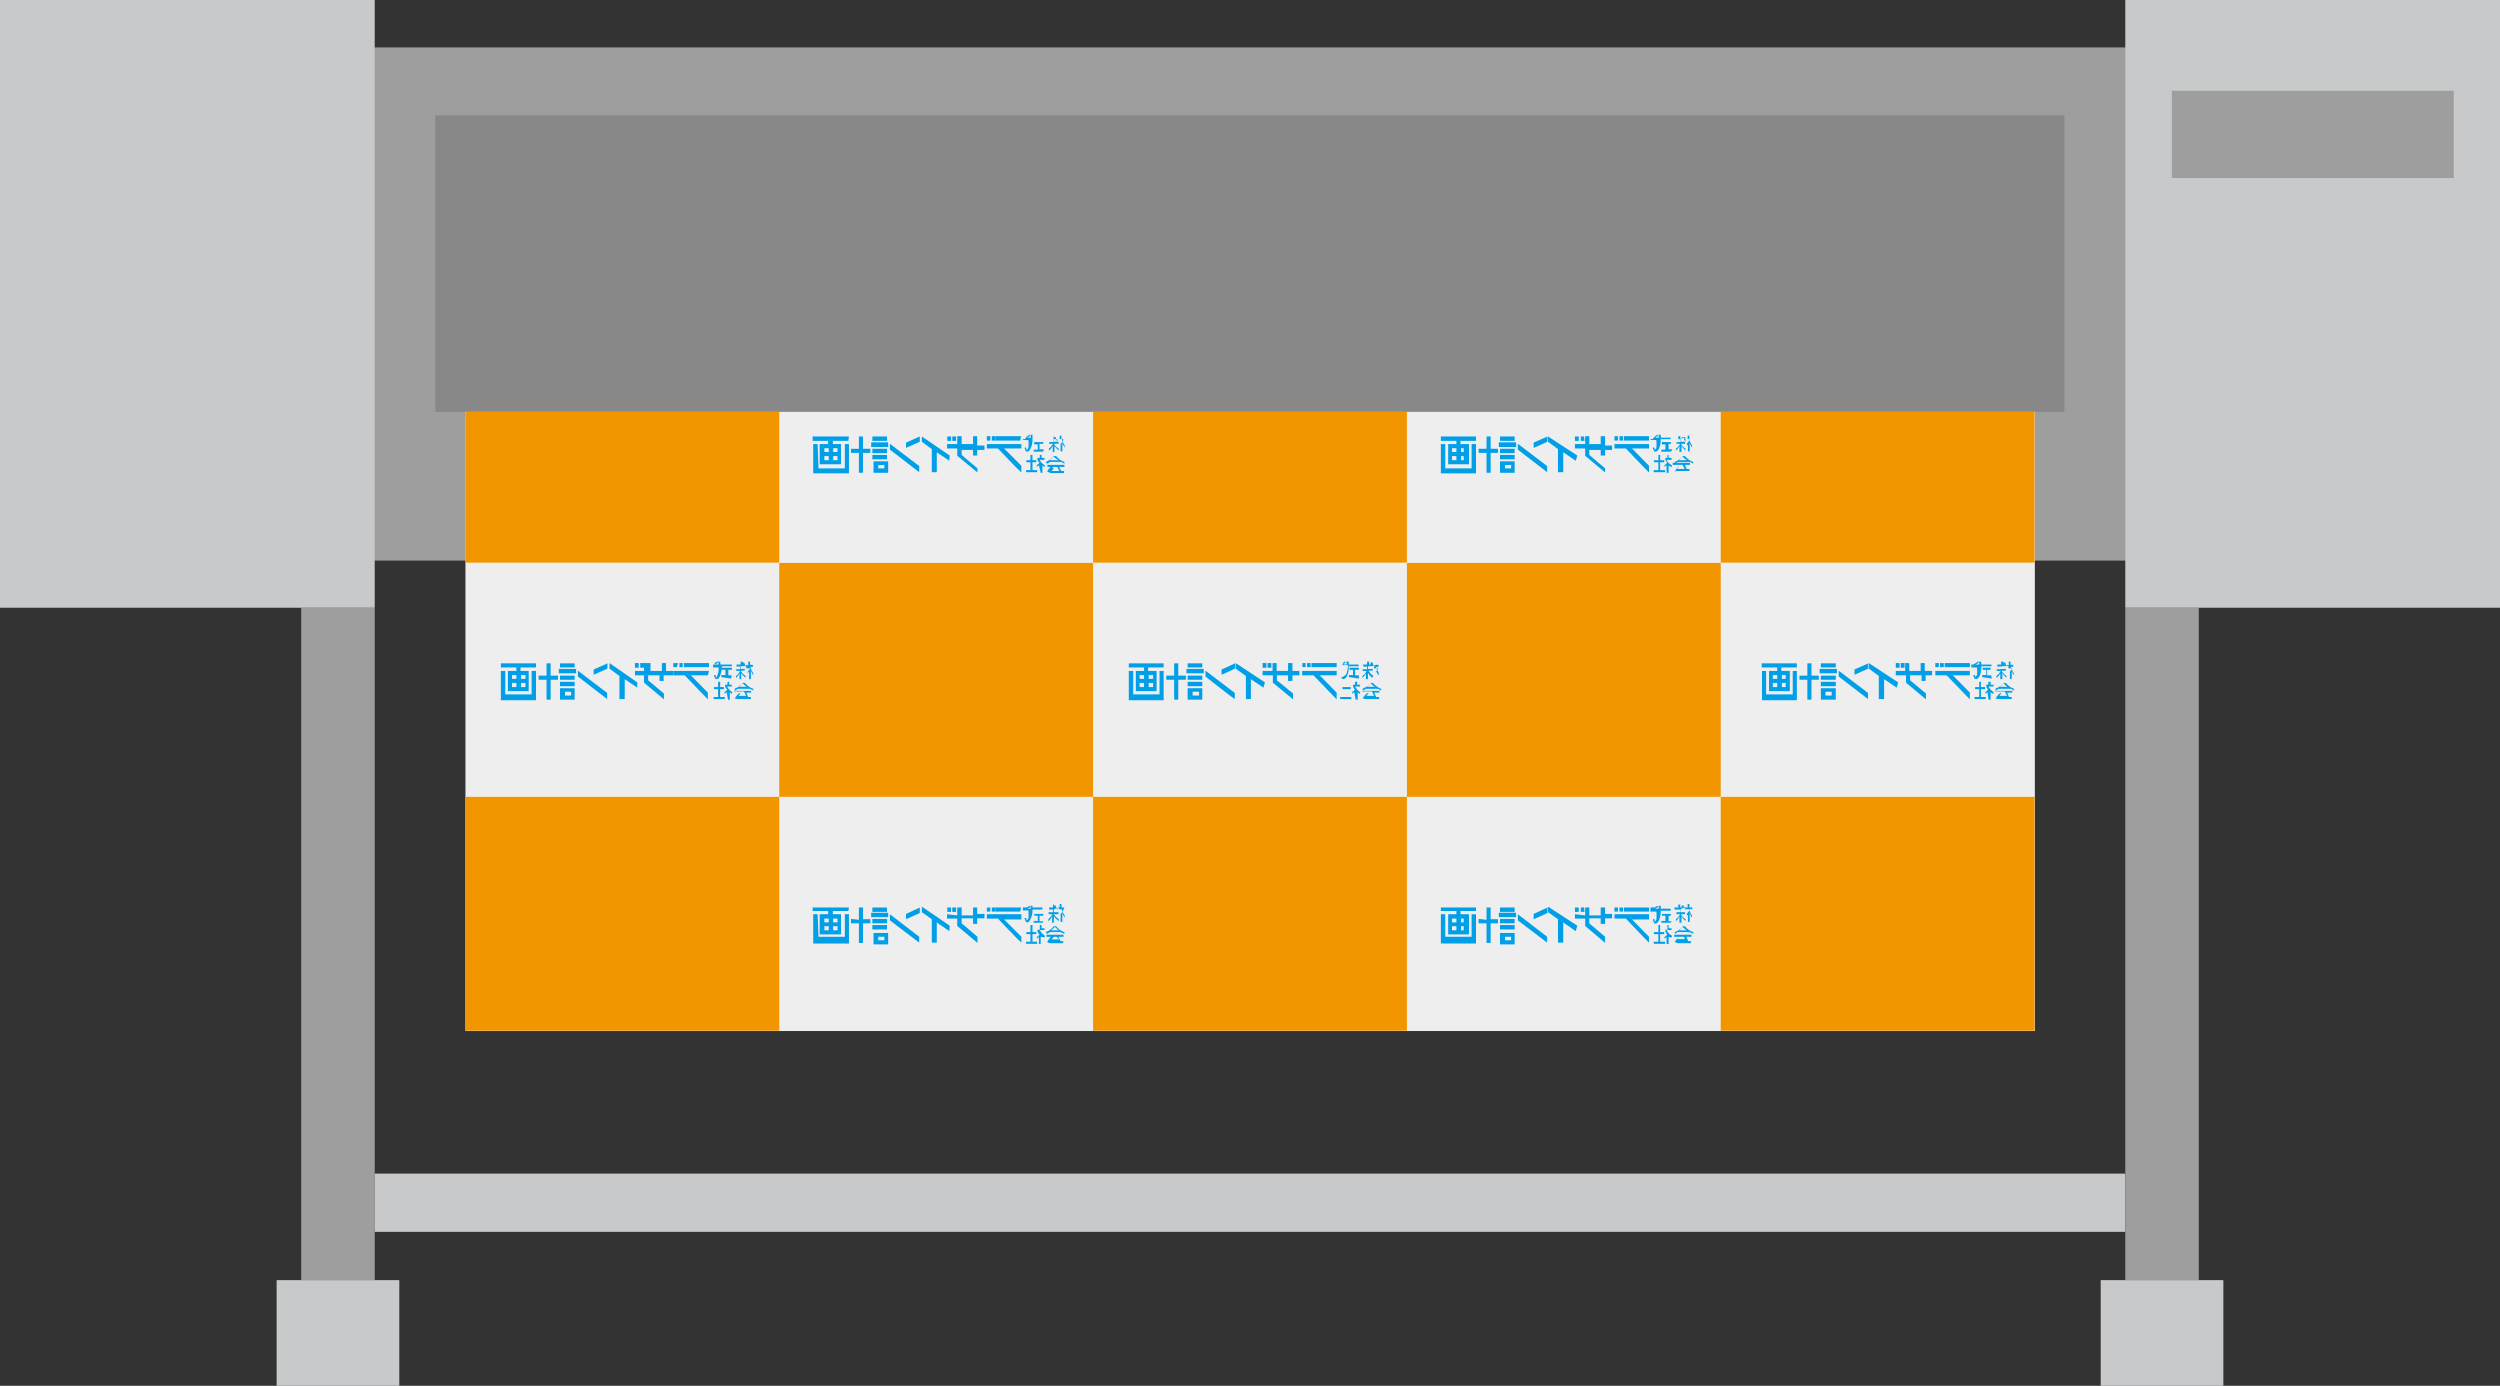 <svg xmlns="http://www.w3.org/2000/svg" viewBox="0 0 85.4 47.34"><rect x="0" y="0" width="85.4" height="47.34" fill="#333333" stroke="none"/><defs><style>.cls-1{fill:#9e9e9f;}.cls-2{fill:#c8c9ca;}.cls-3{fill:#888;}.cls-4{fill:#eeeeef;}.cls-5{fill:#f29600;}.cls-6{fill:#009fe8;}</style></defs><title>icon_print</title><g id="レイヤー_2" data-name="レイヤー 2"><g id="レイヤー_1-2" data-name="レイヤー 1"><rect class="cls-1" y="1.62" width="85.4" height="17.53"/><rect class="cls-1" x="10.29" y="20.76" width="2.51" height="22.97"/><rect class="cls-2" x="12.8" y="40.09" width="59.8" height="1.99"/><rect class="cls-2" x="9.45" y="43.73" width="4.19" height="3.61"/><rect class="cls-1" x="72.6" y="20.76" width="2.51" height="22.97"/><rect class="cls-2" x="71.76" y="43.73" width="4.19" height="3.61"/><rect class="cls-2" width="12.8" height="20.76"/><rect class="cls-2" x="72.6" width="12.8" height="20.76"/><rect class="cls-1" x="74.19" y="3.1" width="9.63" height="2.98"/><rect class="cls-3" x="14.87" y="3.94" width="55.65" height="10.13"/><rect class="cls-4" x="15.9" y="14.07" width="53.61" height="21.15"/><rect class="cls-5" x="58.78" y="27.22" width="10.72" height="7.99"/><rect class="cls-5" x="48.06" y="19.23" width="10.72" height="7.99"/><rect class="cls-5" x="37.34" y="27.22" width="10.72" height="7.99"/><rect class="cls-5" x="26.62" y="19.23" width="10.72" height="7.99"/><rect class="cls-5" x="15.9" y="27.22" width="10.72" height="7.99"/><rect class="cls-5" x="58.78" y="14.07" width="10.72" height="5.15"/><rect class="cls-5" x="37.34" y="14.07" width="10.72" height="5.15"/><rect class="cls-5" x="15.9" y="14.07" width="10.72" height="5.15"/><path class="cls-6" d="M56.33,31h-.86v.14h.86Z"/><path class="cls-6" d="M55.44,31h-.12v.14h.12Z"/><path class="cls-6" d="M55.27,31h-.12v.14h.12Z"/><path class="cls-6" d="M56.33,31.23H55.15v.15h.39s.74.78.79.82V32l-.58-.59h.58Z"/><path class="cls-6" d="M53.8,31.23v.15h.35v.25l.68.58V32l-.54-.46v-.17h.39v.19h.15v-.19h.24v-.15h-.24V31h-.15v.27h-.39V31h-.14v.27Z"/><path class="cls-6" d="M53.88,31.62l-1-.65v.19l.34.24v.8h.18v-.69l.43.3Z"/><path class="cls-6" d="M52.86,31l-.47.22v.18l.47-.21Z"/><path class="cls-6" d="M52.85,32l-1-.77v.21l1,.76Z"/><path class="cls-6" d="M54.11,31H54v.15h.13Z"/><path class="cls-6" d="M53.93,31H53.8v.15h.13Z"/><path class="cls-6" d="M51.2,31.33h.59v-.15H51.2Z"/><path class="cls-6" d="M50.51,31.39v.15h.27v.67h.14v-.67h.25V31.4h-.25V31h-.14v.42Z"/><path class="cls-6" d="M51.74,31.39h-.5v.15h.5Z"/><path class="cls-6" d="M51.74,31h-.5v.15h.5Z"/><path class="cls-6" d="M51.74,31.6h-.5v.15h.5Z"/><path class="cls-6" d="M51.41,32h0v.12h.21V32Zm.33.26h-.5v-.39h.5Z"/><path class="cls-6" d="M49.37,31.23h-.15v1h1.2v-1h-.15V32h-.9Z"/><path class="cls-6" d="M49.91,31.38h0v.13H50v-.13Zm.51-.26h-.53v.11h.29v.69h-.71v-.69h.28v-.11h-.53V31h1.2Zm-.51.52h0v.14H50v-.14Zm-.31-.13h.15v-.13H49.6Zm0,.27h.15v-.14H49.6Z"/><path class="cls-6" d="M57.4,31.07v.09h.16v.07h-.14a.44.44,0,0,0,.16.17l0,.06a.54.54,0,0,1-.14-.16h0v.22h-.07V31.3h0a.57.57,0,0,1-.12.17l0-.07a.47.47,0,0,0,.14-.17h-.12v-.07h.14v-.09H57.2V31h.13v-.1h.07V31h.05a.25.25,0,0,1,0-.07h.06a.5.5,0,0,0,.07.16h0V31h.07v-.12h.06V31h.1v.06H57.7a.51.51,0,0,0,.1.21l0,.08a.79.79,0,0,1-.08-.16h0v.3h-.06v-.28h0a.16.16,0,0,1,0,.07l-.05-.06a.31.31,0,0,0,.09-.11v-.05h-.07a0,0,0,0,0,0,0l-.06,0a.39.39,0,0,1,0-.09Z"/><path class="cls-6" d="M56.53,31a.27.27,0,0,1,.1-.06l0,.05-.09.05h.12v-.1h.07a.41.41,0,0,1,0,.1h.34v.07h-.34a.8.8,0,0,1-.06.33s-.06.11-.12.11-.08-.1-.09-.15l.06,0s0,.09,0,.09.05-.05.06-.07a1.3,1.3,0,0,0,0-.28h-.2V31h.07Zm.55.52-.33,0v-.06l.14,0v-.18h-.12v-.06h.31v.06H57v.19l.1,0h0Z"/><path class="cls-6" d="M57.66,31.84h-.35v0l-.1.06,0-.06a.7.7,0,0,0,.28-.2h.07a.54.54,0,0,0,.28.2l0,.06-.1-.05Zm-.45.34a.88.88,0,0,1,.15-.19l0,0s0,0-.07.09h.26L57.53,32h-.34v-.07h.59V32h-.17a1.16,1.16,0,0,0,.06.15h.09v.07l-.45,0,0,0Zm.41-.4h0a.63.63,0,0,1-.14-.12.74.74,0,0,1-.13.12h.27Z"/><path class="cls-6" d="M56.93,32l-.07.07,0-.06.09-.08s-.06-.1-.06-.11v-.06h.07V31.6H57v.11h.1v.06h-.17a.41.41,0,0,0,.18.19l0,.06A.18.18,0,0,1,57,32v.25h-.07Zm-.22-.16h.14v.07h-.14v.26h.17v.07h-.39v-.07h.16v-.26H56.5v-.07h.15V31.6h.06Z"/><path class="cls-6" d="M34.88,31H34v.14h.85Z"/><path class="cls-6" d="M34,31h-.12v.14H34Z"/><path class="cls-6" d="M33.83,31h-.12v.14h.12Z"/><path class="cls-6" d="M34.89,31.23H33.71v.15h.38s.74.78.8.82V32s-.59-.59-.59-.59h.59Z"/><path class="cls-6" d="M32.35,31.23v.15h.35v.25l.69.58V32l-.54-.46v-.17h.39v.19h.14v-.19h.25v-.15h-.25V31h-.14v.27h-.39V31H32.7v.27Z"/><path class="cls-6" d="M32.44,31.62s-.9-.62-.95-.65v.19l.34.24v.8H32v-.69l.43.3Z"/><path class="cls-6" d="M31.42,31l-.47.22v.18l.47-.21Z"/><path class="cls-6" d="M31.4,32l-1-.77v.21l1,.76Z"/><path class="cls-6" d="M32.66,31h-.13v.15h.13Z"/><path class="cls-6" d="M32.49,31h-.13v.15h.13Z"/><path class="cls-6" d="M29.76,31.33h.58v-.15h-.58Z"/><path class="cls-6" d="M29.07,31.39v.15h.27v.67h.14v-.67h.25V31.4h-.25V31h-.14v.42Z"/><path class="cls-6" d="M30.3,31.39h-.5v.15h.5Z"/><path class="cls-6" d="M30.3,31h-.5v.15h.5Z"/><path class="cls-6" d="M30.3,31.6h-.5v.15h.5Z"/><path class="cls-6" d="M30,32h0v.12h.21V32Zm.34.26h-.5v-.39h.5Z"/><path class="cls-6" d="M27.93,31.23h-.15v1H29v-1h-.14V32h-.9Z"/><path class="cls-6" d="M28.46,31.38h0v.13h.15v-.13Zm.52-.26h-.53v.11h.28v.69H28v-.69h.29v-.11h-.53V31H29Zm-.52.52h0v.14h.15v-.14Zm-.3-.13h.15v-.13h-.15Zm0,.27h.15v-.14h-.15Z"/><path class="cls-6" d="M36,31.07v.09h.16v.07H36a.55.55,0,0,0,.17.17l0,.06A.57.57,0,0,1,36,31.3h0v.22h-.06V31.3h0a.43.43,0,0,1-.13.17l0-.07a.61.61,0,0,0,.14-.17h-.13v-.07h.15v-.09h-.13V31h.13v-.1H36V31h0s0-.05,0-.07h.06a.58.58,0,0,0,.06.16h0V31h.08v-.12h.06V31h.09v.06h-.08a.51.51,0,0,0,.1.21l0,.08a.79.79,0,0,1-.08-.16h0v.3h-.06v-.28h0a.18.18,0,0,1,0,.07l0-.06a.31.31,0,0,0,.09-.11v-.05h-.08l0,0-.07,0,0-.09Z"/><path class="cls-6" d="M35.08,31a.3.3,0,0,1,.11-.06l0,.05-.1.05h.12v-.1h.06V31h.34v.07h-.34a.68.68,0,0,1-.07.33s-.05.11-.11.11-.08-.1-.09-.15l.06,0s0,.09,0,.09.06-.05.07-.07a1.42,1.42,0,0,0,0-.28h-.19V31h.07Zm.56.52-.33,0v-.06l.14,0v-.18h-.12v-.06h.31v.06h-.13v.19l.11,0h0Z"/><path class="cls-6" d="M36.21,31.84h-.34v0l-.1.06-.05-.06a.63.63,0,0,0,.28-.2h.08a.54.54,0,0,0,.28.2l0,.06-.11-.05Zm-.44.34a.92.92,0,0,1,.14-.19L36,32s0,0-.08.09h.27L36.09,32h-.34v-.07h.58V32h-.17l.07.15h.09v.07l-.46,0a.09.09,0,0,1,0,0Zm.4-.4h0a.52.52,0,0,1-.13-.12.81.81,0,0,1-.14.12h.27Z"/><path class="cls-6" d="M35.49,32l-.07.07,0-.06.09-.08a.49.49,0,0,1-.07-.11v-.06h.08V31.6h.06v.11h.1v.06h-.16a.44.44,0,0,0,.17.19l0,.06L35.55,32v.25h-.06Zm-.22-.16h.13v.07h-.13v.26h.16v.07h-.38v-.07h.15v-.26h-.14v-.07h.14V31.6h.07Z"/><path class="cls-6" d="M56.33,14.9h-.86v.15h.86Z"/><path class="cls-6" d="M55.44,14.9h-.12v.15h.12Z"/><path class="cls-6" d="M55.27,14.9h-.12v.15h.12Z"/><path class="cls-6" d="M56.33,15.17H55.15v.15h.39s.74.78.79.82v-.23l-.58-.59h.58Z"/><path class="cls-6" d="M53.8,15.17v.15h.35v.25l.68.57V16l-.54-.46v-.17h.39v.19h.15v-.19h.24v-.15h-.24V14.9h-.15v.27h-.39V14.9h-.14v.27Z"/><path class="cls-6" d="M53.88,15.56l-1-.65v.18l.34.25v.79h.18v-.68l.43.29Z"/><path class="cls-6" d="M52.86,14.91l-.47.21v.18s.45-.2.47-.21Z"/><path class="cls-6" d="M52.85,15.92l-1-.76v.2l1,.77Z"/><path class="cls-6" d="M54.11,14.91H54v.15h.13Z"/><path class="cls-6" d="M53.93,14.91H53.8v.15h.13Z"/><path class="cls-6" d="M51.2,15.27h.59v-.16H51.2Z"/><path class="cls-6" d="M50.51,15.33v.14h.27v.68h.14v-.68h.25v-.14h-.25v-.42h-.14v.42Z"/><path class="cls-6" d="M51.74,15.33h-.5v.15h.5Z"/><path class="cls-6" d="M51.74,14.91h-.5v.15h.5Z"/><path class="cls-6" d="M51.74,15.54h-.5v.15h.5Z"/><path class="cls-6" d="M51.41,15.89h0V16h.21v-.12Zm.33.26h-.5v-.39h.5Z"/><path class="cls-6" d="M49.37,15.17h-.15v1h1.2v-1h-.15V16h-.9Z"/><path class="cls-6" d="M49.91,15.31h0v.13H50v-.13Zm.51-.25h-.53v.11h.29v.69h-.71v-.69h.28v-.11h-.53v-.15h1.2Zm-.51.52h0v.14H50v-.14Zm-.31-.14h.15v-.13H49.6Zm0,.28h.15v-.14H49.6Z"/><path class="cls-6" d="M57.4,15v.09h.16v.07h-.14a.44.44,0,0,0,.16.17l0,.06a.7.7,0,0,1-.14-.16h0v.21h-.07v-.21h0a.49.49,0,0,1-.12.16l0-.07a.37.37,0,0,0,.14-.16h-.12V15.1h.14V15H57.2V15h.13v-.1h.07V15h.05a.25.25,0,0,1,0-.07h.06a.5.5,0,0,0,.07.16h0V15h.07v-.12h.06V15h.1V15H57.7a.58.58,0,0,0,.1.21l0,.08a.65.65,0,0,1-.08-.17h0v.3h-.06v-.27h0a.16.16,0,0,1,0,.07l-.05-.06a.31.31,0,0,0,.09-.11V15h-.07a0,0,0,0,0,0,0l-.06,0a.29.29,0,0,1,0-.08Z"/><path class="cls-6" d="M56.53,14.91l.1-.07,0,.05-.09.06h.12v-.1h.07a.41.41,0,0,1,0,.1h.34V15h-.34a.8.8,0,0,1-.06.33s-.06.1-.12.1-.08-.09-.09-.14l.06,0s0,.09,0,.09.05-.06.06-.07a1.43,1.43,0,0,0,0-.28h-.2V15h.07Zm.55.52-.33,0v-.07l.14,0v-.18h-.12V15.1h.31v.06H57v.19h.13Z"/><path class="cls-6" d="M57.66,15.78h-.35v0l-.1.06,0-.06a.81.81,0,0,0,.28-.2h.07a.6.6,0,0,0,.28.2l0,.06-.1-.06Zm-.45.33a.6.6,0,0,1,.15-.18l0,0-.07.09h.26a.88.88,0,0,1-.07-.14h-.34v-.07h.59v.07h-.17a1,1,0,0,0,.06.14h.09v.07l-.45,0,0,0Zm.41-.39h0a.63.63,0,0,1-.14-.12l-.13.12h.27Z"/><path class="cls-6" d="M56.93,15.89l-.07.06,0-.06a.34.34,0,0,0,.09-.08l-.06-.1v-.07h.07v-.1H57v.1h.1v.07h-.17a.35.35,0,0,0,.18.18l0,.07L57,15.9v.25h-.07Zm-.22-.17h.14v.07h-.14v.27h.17v.07h-.39v-.07h.16v-.27H56.5v-.07h.15v-.18h.06Z"/><path class="cls-6" d="M34.88,14.9H34v.15h.85Z"/><path class="cls-6" d="M34,14.9h-.12v.15H34Z"/><path class="cls-6" d="M33.83,14.9h-.12v.15h.12Z"/><path class="cls-6" d="M34.89,15.17H33.71v.15h.38s.74.78.8.82v-.23s-.59-.59-.59-.59h.59Z"/><path class="cls-6" d="M32.35,15.17v.15h.35v.25l.69.57V16l-.54-.46v-.17h.39v.19h.14v-.19h.25v-.15h-.25V14.9h-.14v.27h-.39V14.9H32.7v.27Z"/><path class="cls-6" d="M32.44,15.56l-.95-.65v.18l.34.25v.79H32v-.68l.43.29Z"/><path class="cls-6" d="M31.42,14.91l-.47.21v.18l.47-.21Z"/><path class="cls-6" d="M31.4,15.92l-1-.76v.2l1,.77Z"/><path class="cls-6" d="M32.66,14.91h-.13v.15h.13Z"/><path class="cls-6" d="M32.49,14.91h-.13v.15h.13Z"/><path class="cls-6" d="M29.76,15.27h.58v-.16h-.58Z"/><path class="cls-6" d="M29.07,15.33v.14h.27v.68h.14v-.68h.25v-.14h-.25v-.42h-.14v.42Z"/><path class="cls-6" d="M30.3,15.33h-.5v.15h.5Z"/><path class="cls-6" d="M30.3,14.91h-.5v.15h.5Z"/><path class="cls-6" d="M30.3,15.54h-.5v.15h.5Z"/><path class="cls-6" d="M30,15.89h0V16h.21v-.12Zm.34.26h-.5v-.39h.5Z"/><path class="cls-6" d="M27.93,15.17h-.15v1H29v-1h-.14V16h-.9Z"/><path class="cls-6" d="M28.46,15.31h0v.13h.15v-.13Zm.52-.25h-.53v.11h.28v.69H28v-.69h.29v-.11h-.53v-.15H29Zm-.52.52h0v.14h.15v-.14Zm-.3-.14h.15v-.13h-.15Zm0,.28h.15v-.14h-.15Z"/><path class="cls-6" d="M36,15v.09h.16v.07H36a.55.55,0,0,0,.17.17l0,.06a.75.75,0,0,1-.15-.16h0v.21h-.06v-.21h0a.38.38,0,0,1-.13.16l0-.07a.45.45,0,0,0,.14-.16h-.13V15.1h.15V15h-.13V15h.13v-.1H36V15h0s0,0,0-.07h.06a.58.58,0,0,0,.06.16h0V15h.08v-.12h.06V15h.09V15h-.08a.58.58,0,0,0,.1.21l0,.08a.65.65,0,0,1-.08-.17h0v.3h-.06v-.27h0a.18.18,0,0,1,0,.07l0-.06a.31.31,0,0,0,.09-.11V15h-.08l0,0-.07,0L36,15Z"/><path class="cls-6" d="M35.08,14.91l.11-.07,0,.05-.1.06h.12v-.1h.06V15h.34V15h-.34a.68.68,0,0,1-.07.33s-.05.1-.11.1-.08-.09-.09-.14l.06,0s0,.09,0,.09.06-.06.07-.07a1.55,1.55,0,0,0,0-.28h-.19V15h.07Zm.56.52-.33,0v-.07l.14,0v-.18h-.12V15.1h.31v.06h-.13v.19h.14Z"/><path class="cls-6" d="M36.21,15.78h-.34v0l-.1.06-.05-.06a.72.72,0,0,0,.28-.2h.08a.6.6,0,0,0,.28.2l0,.06-.11-.06Zm-.44.33a.61.61,0,0,1,.14-.18L36,16l-.08.09h.27a.88.88,0,0,1-.07-.14h-.34v-.07h.58v.07h-.17c0,.05.05.11.07.14h.09v.07l-.46,0s0,0,0,0Zm.4-.39h0A.52.52,0,0,1,36,15.6l-.14.12h.27Z"/><path class="cls-6" d="M35.49,15.89l-.07.06,0-.06.09-.08a.3.3,0,0,1-.07-.1v-.07h.08v-.1h.06v.1h.1v.07h-.16a.37.37,0,0,0,.17.18l0,.07-.08-.06v.25h-.06Zm-.22-.17h.13v.07h-.13v.27h.16v.07h-.38v-.07h.15v-.27h-.14v-.07h.14v-.18h.07Z"/><path class="cls-6" d="M45.66,22.65H44.8v.14h.86Z"/><path class="cls-6" d="M44.77,22.65h-.12v.14h.12Z"/><path class="cls-6" d="M44.6,22.65h-.11v.14h.11Z"/><path class="cls-6" d="M45.66,22.92H44.48v.15h.39l.79.82v-.23l-.58-.59h.58Z"/><path class="cls-6" d="M43.13,22.92v.15h.35v.25l.69.57v-.2s-.55-.45-.55-.45v-.17H44v.19h.15v-.19h.24v-.15h-.24v-.27H44v.27h-.39v-.27h-.14v.27Z"/><path class="cls-6" d="M43.21,23.31l-1-.66v.19l.35.25v.79h.17V23.2l.43.29Z"/><path class="cls-6" d="M42.19,22.66l-.46.21v.18l.46-.21Z"/><path class="cls-6" d="M42.18,23.67l-1-.76v.2s.92.73,1,.77Z"/><path class="cls-6" d="M43.43,22.65H43.3v.16h.13Z"/><path class="cls-6" d="M43.26,22.65h-.13v.16h.13Z"/><path class="cls-6" d="M40.53,23h.59v-.15h-.59Z"/><path class="cls-6" d="M39.84,23.08v.14h.27v.68h.14v-.68h.26v-.14h-.26v-.42h-.14v.42Z"/><path class="cls-6" d="M41.07,23.08h-.5v.14h.5Z"/><path class="cls-6" d="M41.07,22.66h-.5v.14h.5Z"/><path class="cls-6" d="M41.07,23.29h-.5v.15h.5Z"/><path class="cls-6" d="M40.74,23.63h0v.13h.22v-.13Zm.33.27h-.5v-.39h.5Z"/><path class="cls-6" d="M38.71,22.92h-.15v1h1.19v-1h-.14v.8h-.9Z"/><path class="cls-6" d="M39.24,23.06h0v.13h.15v-.13Zm.51-.26h-.53v.12h.29v.69H38.8v-.69h.28V22.8h-.52v-.14h1.19Zm-.51.53h0v.14h.15v-.14Zm-.31-.14h.15v-.13h-.15Zm0,.28h.15v-.14h-.15Z"/><path class="cls-6" d="M46.73,22.76v.09h.16v.06h-.14a.5.5,0,0,0,.17.18l-.05.06a.7.7,0,0,1-.14-.16h0v.21h-.07V23h0a.64.64,0,0,1-.12.16l0-.07a.4.4,0,0,0,.14-.17h-.13v-.06h.15v-.09h-.13V22.7h.13v-.1h.07v.1h.05a.25.25,0,0,1,0-.07h.07a.44.44,0,0,0,.06.16h0v-.07H47V22.6H47v.11h.09v.07H47a2,2,0,0,0,.1.21l0,.08A.47.47,0,0,1,47,22.9h0v.3H47v-.27h0a.25.25,0,0,1,0,.07l0-.06s.07-.07.08-.11v0h-.07a0,0,0,0,0,0,0l-.07,0a.29.29,0,0,1,0-.08Z"/><path class="cls-6" d="M45.86,22.65l.1-.06,0,.05-.1.06H46v-.1h.07a.41.41,0,0,1,0,.1h.34v.06h-.34a.68.68,0,0,1-.06.34s-.06.1-.12.1-.08-.09-.08-.14l0,0s0,.1,0,.1S46,23.06,46,23a1.18,1.18,0,0,0,.05-.28h-.2V22.7h.07Zm.56.53-.34-.05v-.07l.14,0v-.18H46.1v-.07h.32v.07h-.13v.19h.13Z"/><path class="cls-6" d="M47,23.53h-.34v0l-.11.06,0-.07a.62.62,0,0,0,.28-.19h.07a.72.72,0,0,0,.28.2l0,.06-.1-.06Zm-.45.33a.6.6,0,0,1,.15-.18l.06,0a.39.39,0,0,0-.08.09h.26a1.13,1.13,0,0,1-.07-.15h-.33V23.6h.58v.06h-.17a.77.77,0,0,0,.06.15h.1v.07l-.46,0,0,0Zm.41-.4h0a1,1,0,0,1-.14-.12.49.49,0,0,1-.13.12H47Z"/><path class="cls-6" d="M46.26,23.64l-.07.06,0-.06a.34.34,0,0,0,.09-.08.6.6,0,0,1-.06-.11v-.06h.07v-.1h.07v.1h.1v.06h-.17a.44.44,0,0,0,.17.19l0,.07-.08-.06v.25h-.07ZM46,23.47h.14v.07H46v.27h.16v.07h-.38v-.07H46v-.27h-.14v-.07H46v-.18H46Z"/><path class="cls-6" d="M67.29,22.65h-.86v.14h.86Z"/><path class="cls-6" d="M66.4,22.65h-.13v.14h.13Z"/><path class="cls-6" d="M66.23,22.65h-.12v.14h.12Z"/><path class="cls-6" d="M67.29,22.92H66.11v.15h.39l.79.82v-.23s-.58-.59-.58-.59h.58Z"/><path class="cls-6" d="M64.76,22.92v.15h.35v.25l.68.57v-.2l-.54-.45v-.17h.39v.19h.14v-.19H66v-.15h-.25v-.27h-.14v.27h-.39v-.27h-.14v.27Z"/><path class="cls-6" d="M64.84,23.31l-1-.66v.19l.34.25v.79h.18V23.2l.43.29Z"/><path class="cls-6" d="M63.82,22.66l-.47.21v.18l.47-.21Z"/><path class="cls-6" d="M63.81,23.67l-1-.76v.2l1,.77Z"/><path class="cls-6" d="M65.06,22.65h-.13v.16h.13Z"/><path class="cls-6" d="M64.89,22.65h-.13v.16h.13Z"/><path class="cls-6" d="M62.16,23h.59v-.15h-.59Z"/><path class="cls-6" d="M61.47,23.08v.14h.27v.68h.14v-.68h.25v-.14h-.25v-.42h-.14v.42Z"/><path class="cls-6" d="M62.71,23.08H62.2v.14h.51Z"/><path class="cls-6" d="M62.71,22.66H62.2v.14h.51Z"/><path class="cls-6" d="M62.71,23.29H62.2v.15h.51Z"/><path class="cls-6" d="M62.36,23.63h0v.13h.21v-.13Zm.35.27H62.2v-.39h.51Z"/><path class="cls-6" d="M60.33,22.92h-.14v1h1.19v-1h-.14v.8h-.91Z"/><path class="cls-6" d="M60.87,23.06h0v.13H61v-.13Zm.51-.26h-.53v.12h.29v.69h-.71v-.69h.28V22.8h-.53v-.14h1.2Zm-.51.53h0v.14H61v-.14Zm-.31-.14h.15v-.13h-.15Zm0,.28h.15v-.14h-.15Z"/><path class="cls-6" d="M68.36,22.76v.09h.16v.06h-.15a.5.5,0,0,0,.17.18l0,.06a.52.52,0,0,1-.14-.16h0v.21h-.07V23h0a.46.46,0,0,1-.13.16l0-.07a.4.4,0,0,0,.14-.17h-.13v-.06h.15v-.09h-.13V22.7h.13v-.1h.07v.1h0a.25.25,0,0,1,0-.07h.07a1,1,0,0,0,.05.16h0v-.07h.07V22.6h.06v.11h.09v.07h-.08a.67.67,0,0,0,.1.21l0,.08a.47.47,0,0,1-.07-.17h0v.3h-.06v-.27h0l0,.07,0-.06a.76.76,0,0,0,.08-.11v0h-.07s0,0,0,0l-.06,0a.29.29,0,0,1,0-.08Z"/><path class="cls-6" d="M67.49,22.65l.1-.06,0,.05-.1.06h.12v-.1h.07s0,.07,0,.1h.35v.06h-.35a.68.68,0,0,1-.06.34s-.06.1-.12.1-.08-.09-.09-.14l.06,0s0,.1,0,.1,0-.06.06-.08a.88.88,0,0,0,0-.28h-.19V22.7h.07Zm.55.53-.33-.05v-.07l.14,0v-.18h-.12v-.07H68v.07h-.12v.19h.14Z"/><path class="cls-6" d="M68.61,23.53h-.34v0l-.1.06,0-.07a.69.69,0,0,0,.28-.19h.07a.65.65,0,0,0,.28.2l0,.06-.11-.06Zm-.44.33a.6.6,0,0,1,.15-.18l.05,0-.07.09h.26a1.13,1.13,0,0,1-.07-.15h-.33V23.6h.58v.06h-.17a.77.77,0,0,0,.06.15h.09v.07l-.45,0,0,0Zm.4-.4h0a.81.81,0,0,1-.13-.12.49.49,0,0,1-.13.12h.26Z"/><path class="cls-6" d="M67.89,23.64l-.07.06,0-.06a.34.34,0,0,0,.09-.08.6.6,0,0,1-.06-.11v-.06h.07v-.1H68v.1h.1v.06h-.17a.44.44,0,0,0,.17.19l0,.07L68,23.65v.25h-.07Zm-.22-.17h.14v.07h-.14v.27h.16v.07h-.38v-.07h.16v-.27h-.14v-.07h.14v-.18h.06Z"/><path class="cls-6" d="M24.22,22.65h-.86v.14h.86Z"/><path class="cls-6" d="M23.32,22.65h-.11v.14h.11Z"/><path class="cls-6" d="M23.16,22.65H23v.14h.12Z"/><path class="cls-6" d="M24.22,22.92H23v.15h.39l.79.82v-.23l-.58-.59h.58Z"/><path class="cls-6" d="M21.69,22.92v.15H22v.25l.68.57v-.2l-.54-.45v-.17h.39v.19h.14v-.19H23v-.15h-.25v-.27h-.14v.27h-.39v-.27H22v.27Z"/><path class="cls-6" d="M21.77,23.31l-.95-.66v.19l.34.25v.79h.18V23.2l.43.29Z"/><path class="cls-6" d="M20.75,22.66l-.47.21v.18l.47-.21Z"/><path class="cls-6" d="M20.74,23.67l-1-.76v.2l1,.77Z"/><path class="cls-6" d="M22,22.65h-.13v.16H22Z"/><path class="cls-6" d="M21.82,22.65h-.13v.16h.13Z"/><path class="cls-6" d="M19.09,23h.59v-.15h-.59Z"/><path class="cls-6" d="M18.4,23.08v.14h.27v.68h.14v-.68h.25v-.14h-.25v-.42h-.14v.42Z"/><path class="cls-6" d="M19.63,23.08h-.5v.14h.5Z"/><path class="cls-6" d="M19.63,22.66h-.5v.14h.5Z"/><path class="cls-6" d="M19.63,23.29h-.5v.15h.5Z"/><path class="cls-6" d="M19.3,23.63h0v.13h.21v-.13Zm.33.27h-.5v-.39h.5Z"/><path class="cls-6" d="M17.26,22.92h-.15v1h1.2v-1h-.15v.8h-.9Z"/><path class="cls-6" d="M17.8,23.06h0v.13h.15v-.13Zm.51-.26h-.53v.12h.28v.69h-.71v-.69h.29V22.8h-.53v-.14h1.2Zm-.51.53h0v.14h.15v-.14Zm-.31-.14h.15v-.13h-.15Zm0,.28h.15v-.14h-.15Z"/><path class="cls-6" d="M25.28,22.76v.09h.16v.06h-.13a.41.41,0,0,0,.16.18l0,.06a.56.56,0,0,1-.15-.16h0v.21h-.06V23h0a.64.64,0,0,1-.12.16l0-.07a.4.4,0,0,0,.14-.17h-.13v-.06h.15v-.09h-.14V22.7h.14v-.1h.06v.1h0s0-.05,0-.07h.06l.06.16h0v-.07h.08V22.6h.06v.11h.1v.07h-.09a.67.67,0,0,0,.1.21l0,.08a.85.85,0,0,1-.08-.17h0v.3h-.06v-.27h0l-.05.07,0-.06a.44.44,0,0,0,.09-.11v0h-.08s0,0,0,0l-.06,0,0-.08Z"/><path class="cls-6" d="M24.41,22.65l.11-.06,0,.05-.1.06h.12v-.1h.07a.28.28,0,0,0,0,.1H25v.06h-.34a.83.83,0,0,1-.07.34.14.14,0,0,1-.12.1c-.05,0-.07-.09-.08-.14l.06,0s0,.1,0,.1.05-.06.05-.08a.63.63,0,0,0,.05-.28h-.19V22.7h.07Zm.56.53-.33-.05v-.07l.14,0v-.18h-.12v-.07H25v.07h-.12v.19H25Z"/><path class="cls-6" d="M25.54,23.53H25.2v0l-.1.06,0-.07a.59.59,0,0,0,.27-.19h.08a.6.6,0,0,0,.28.2l0,.06-.11-.06Zm-.44.33a.6.6,0,0,1,.15-.18l.05,0-.07.09h.26a1.13,1.13,0,0,1-.07-.15h-.34V23.6h.58v.06H25.5a.77.77,0,0,0,.06.15h.09v.07l-.45,0,0,0Zm.41-.4h0a.63.63,0,0,1-.14-.12.49.49,0,0,1-.13.12h.27Z"/><path class="cls-6" d="M24.82,23.64l-.07.06,0-.06a.34.34,0,0,0,.09-.08s-.07-.09-.07-.11v-.06h.08v-.1h.06v.1H25v.06h-.16a.44.44,0,0,0,.17.19l0,.07-.08-.06v.25h-.06Zm-.22-.17h.13v.07H24.6v.27h.16v.07h-.38v-.07h.15v-.27h-.14v-.07h.14v-.18h.07Z"/></g></g></svg>